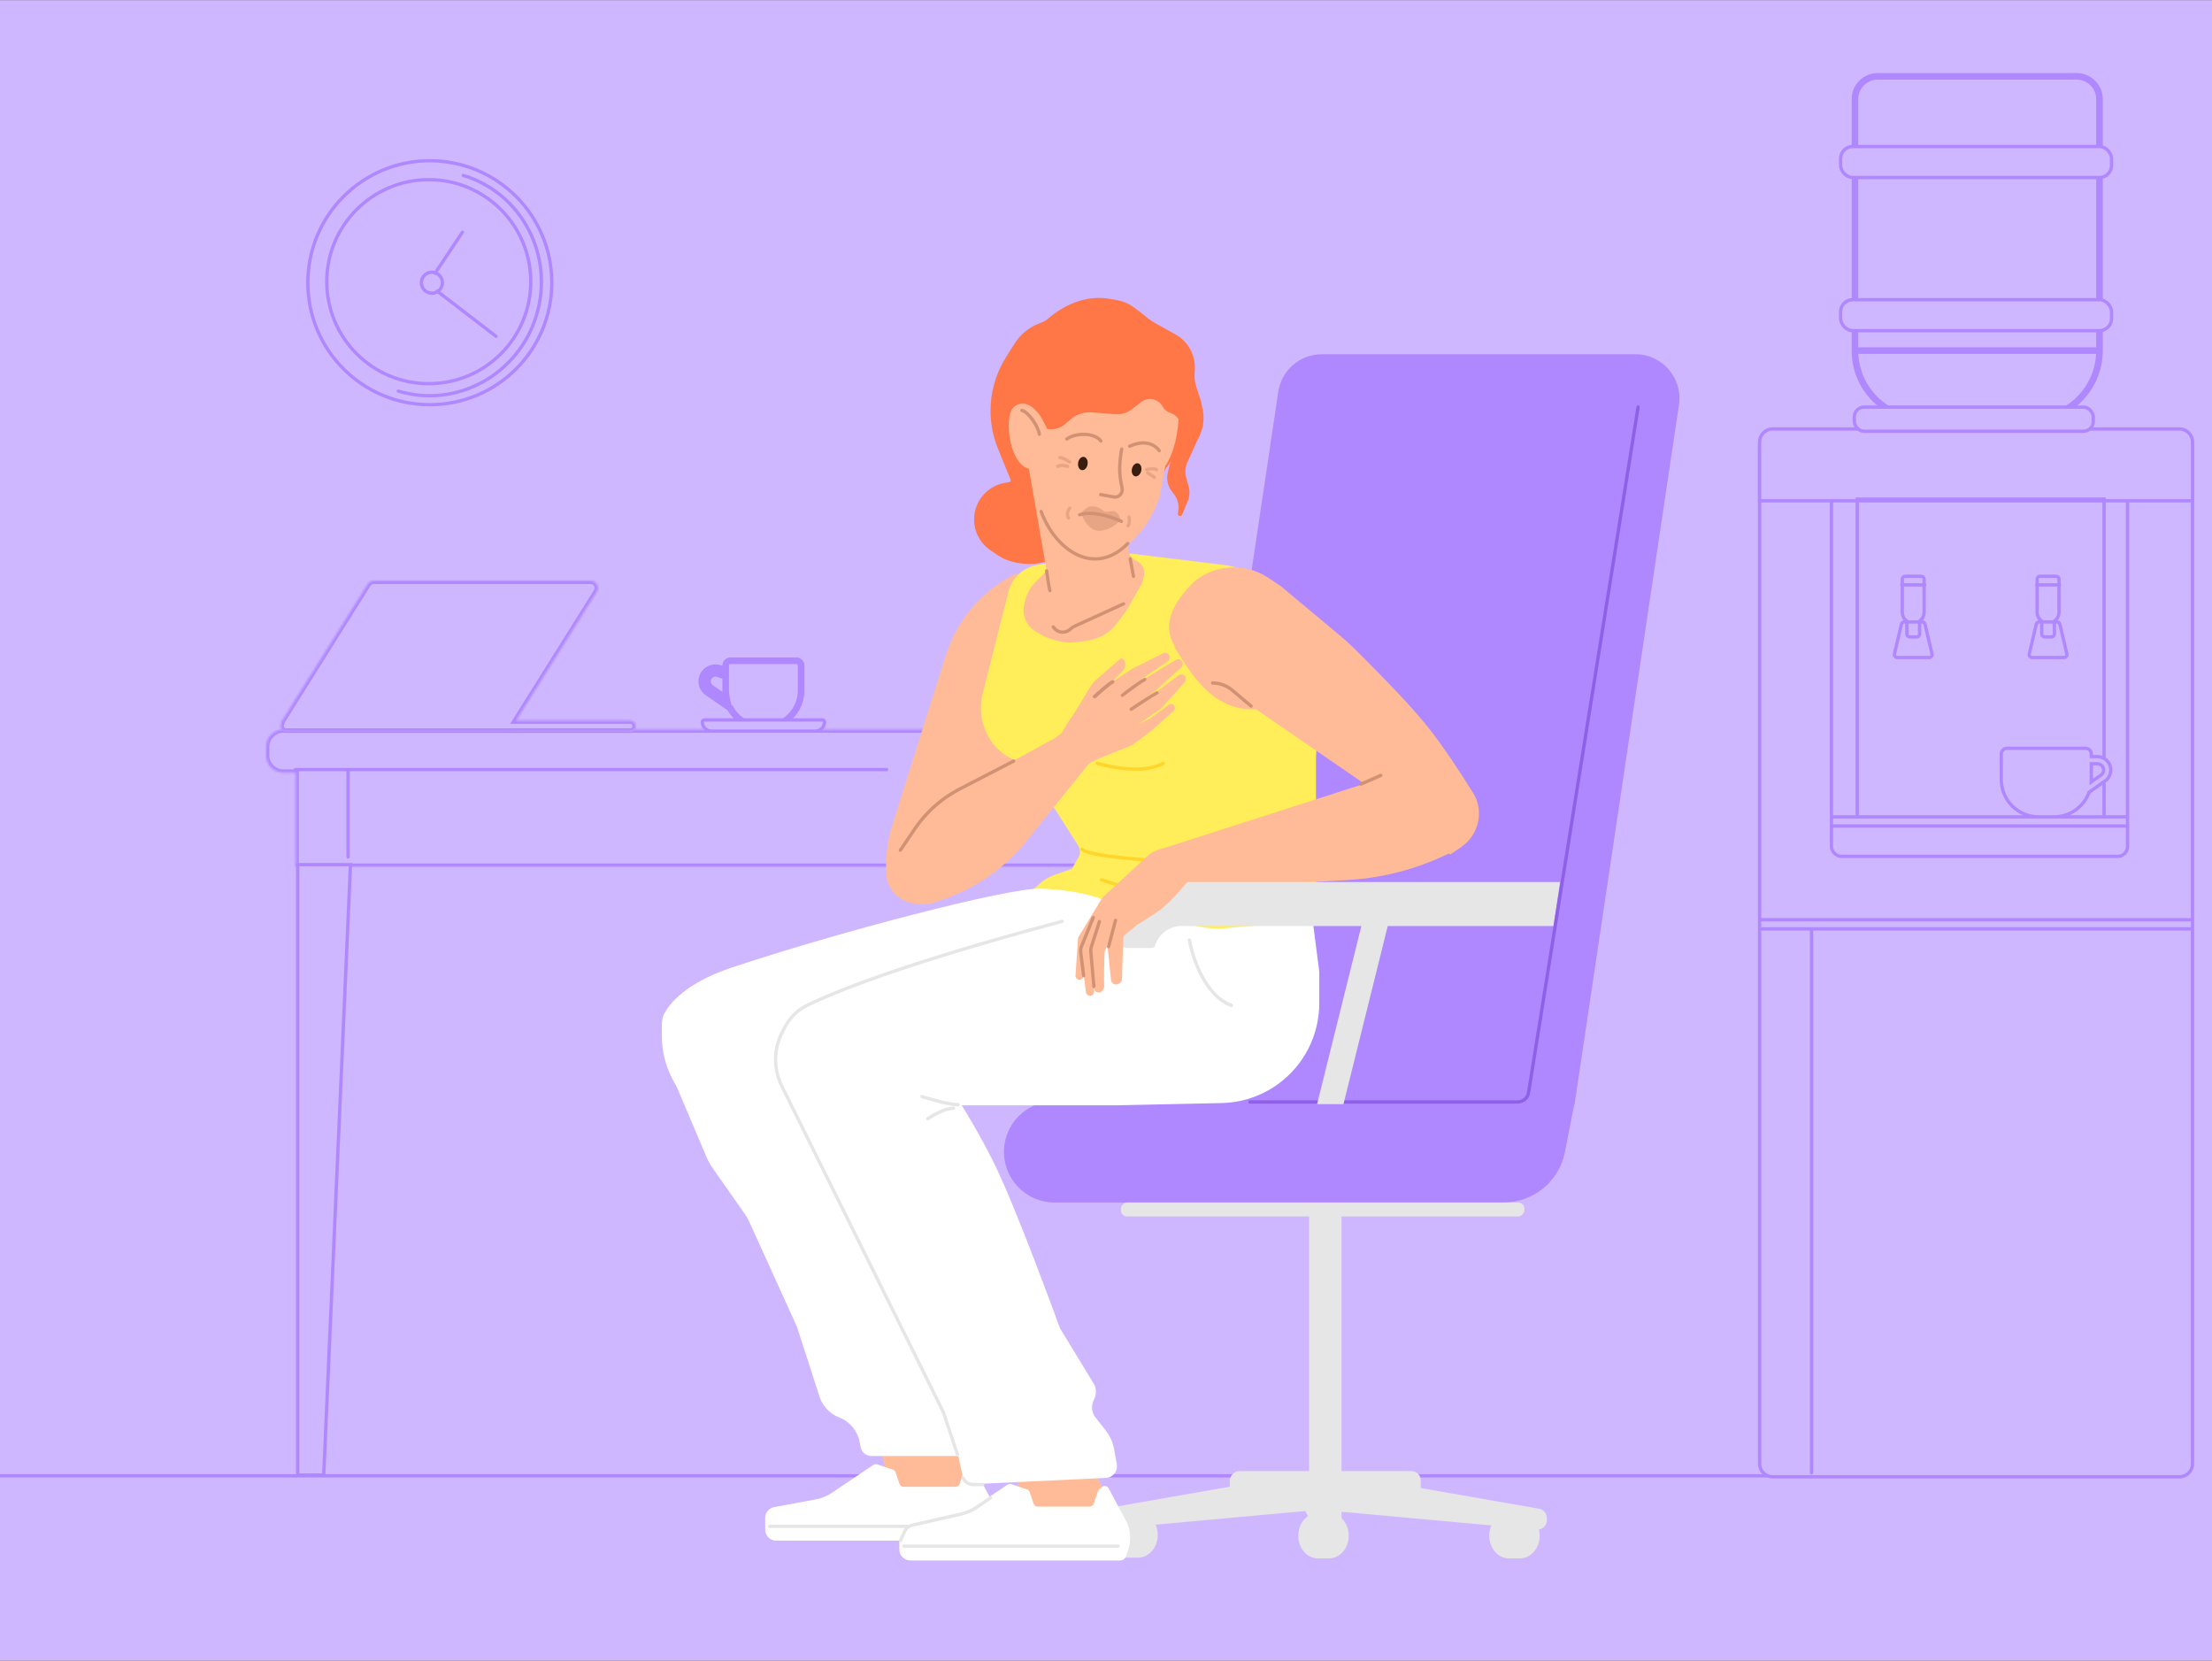<?xml version="1.0" encoding="utf-8"?>
<svg xmlns="http://www.w3.org/2000/svg" fill="none" height="563" viewBox="0 0 1006 755" width="750">
<rect x="0" y="0" width="1006" height="755" fill="#333333" stroke="none"/>
<g clip-path="url(#clip0_295_1245)">
<rect fill="#CFB7FF" height="755" transform="matrix(-1 0 0 1 1006 0)" width="1006"/>
<path d="M840 671H0" stroke="#AF87FF" stroke-linecap="round" stroke-width="1.5"/>
<mask fill="white" id="path-2-inside-1_295_1245">
<path clip-rule="evenodd" d="M636.845 331.622C641.168 331.622 644.672 335.126 644.672 339.449V343.438C644.672 347.761 641.168 351.265 636.845 351.265H633.803V394.084H134.428V351.265H128.826C124.504 351.265 120.999 347.761 120.999 343.438V339.449C120.999 335.126 124.504 331.622 128.826 331.622H636.845Z" fill-rule="evenodd"/>
</mask>
<path clip-rule="evenodd" d="M636.845 331.622C641.168 331.622 644.672 335.126 644.672 339.449V343.438C644.672 347.761 641.168 351.265 636.845 351.265H633.803V394.084H134.428V351.265H128.826C124.504 351.265 120.999 347.761 120.999 343.438V339.449C120.999 335.126 124.504 331.622 128.826 331.622H636.845Z" fill="#CFB7FF" fill-rule="evenodd"/>
<path d="M633.803 351.265H632.303V349.765H633.803V351.265ZM633.803 394.084H635.303V395.584H633.803V394.084ZM134.428 394.084V395.584H132.928V394.084H134.428ZM134.428 351.265V349.765H135.928V351.265H134.428ZM643.172 339.449C643.172 335.955 640.339 333.122 636.845 333.122V330.122C641.996 330.122 646.172 334.298 646.172 339.449H643.172ZM643.172 343.438V339.449H646.172V343.438H643.172ZM636.845 349.765C640.339 349.765 643.172 346.932 643.172 343.438H646.172C646.172 348.589 641.996 352.765 636.845 352.765V349.765ZM633.803 349.765H636.845V352.765H633.803V349.765ZM632.303 394.084V351.265H635.303V394.084H632.303ZM134.428 392.584H633.803V395.584H134.428V392.584ZM135.928 351.265V394.084H132.928V351.265H135.928ZM128.826 349.765H134.428V352.765H128.826V349.765ZM122.499 343.438C122.499 346.932 125.332 349.765 128.826 349.765V352.765C123.675 352.765 119.499 348.589 119.499 343.438H122.499ZM122.499 339.449V343.438H119.499V339.449H122.499ZM128.826 333.122C125.332 333.122 122.499 335.955 122.499 339.449H119.499C119.499 334.298 123.675 330.122 128.826 330.122V333.122ZM636.845 333.122H128.826V330.122H636.845V333.122Z" fill="#AF87FF" mask="url(#path-2-inside-1_295_1245)"/>
<path d="M135.375 670.67V393.098H159.387L147.225 670.67H135.375Z" fill="#CFB7FF" stroke="#AF87FF" stroke-linecap="round" stroke-width="1.5"/>
<path d="M633.756 671.425V393.852H611.471L616.961 671.425H633.756Z" fill="#CFB7FF"/>
<path d="M403.244 349.855C400.154 349.855 250.777 349.855 158.295 349.855M134.374 349.855C140.616 349.855 151.255 349.855 158.295 349.855M158.295 349.855V389.611" stroke="#AF87FF" stroke-linecap="round" stroke-width="1.5"/>
<mask fill="black" height="34" id="path-7-outside-2_295_1245" maskUnits="userSpaceOnUse" width="49" x="317.332" y="298.362">
<rect fill="white" height="34" width="49" x="317.332" y="298.362"/>
<path clip-rule="evenodd" d="M362.136 300.362C363.349 300.362 364.332 301.345 364.332 302.557V313.87C364.332 323.109 356.843 330.598 347.605 330.598H346.754C340.418 330.598 334.905 327.075 332.066 321.882L321.825 314.827C319.529 313.246 318.571 310.36 319.471 307.746C320.611 304.437 324.297 302.709 327.62 303.926L330.027 304.808V302.557C330.027 301.345 331.01 300.362 332.222 300.362H362.136ZM330.027 307.53V313.87C330.027 315.174 330.176 316.443 330.458 317.661L323.307 312.736C321.956 311.805 321.391 310.106 321.922 308.567C322.593 306.619 324.763 305.602 326.719 306.318L330.027 307.53Z" fill-rule="evenodd"/>
</mask>
<path clip-rule="evenodd" d="M362.136 300.362C363.349 300.362 364.332 301.345 364.332 302.557V313.87C364.332 323.109 356.843 330.598 347.605 330.598H346.754C340.418 330.598 334.905 327.075 332.066 321.882L321.825 314.827C319.529 313.246 318.571 310.36 319.471 307.746C320.611 304.437 324.297 302.709 327.62 303.926L330.027 304.808V302.557C330.027 301.345 331.01 300.362 332.222 300.362H362.136ZM330.027 307.53V313.87C330.027 315.174 330.176 316.443 330.458 317.661L323.307 312.736C321.956 311.805 321.391 310.106 321.922 308.567C322.593 306.619 324.763 305.602 326.719 306.318L330.027 307.53Z" fill="#CFB7FF" fill-rule="evenodd"/>
<path d="M332.066 321.882L332.917 320.647L333.211 320.849L333.383 321.162L332.066 321.882ZM321.825 314.827L322.676 313.592L321.825 314.827ZM319.471 307.746L320.889 308.235L320.889 308.235L319.471 307.746ZM327.62 303.926L328.136 302.518V302.518L327.62 303.926ZM330.027 304.808H331.527V306.954L329.511 306.216L330.027 304.808ZM330.027 307.53L330.542 306.121L331.527 306.482V307.53H330.027ZM330.458 317.661L331.919 317.323L332.792 321.091L329.607 318.897L330.458 317.661ZM323.307 312.736L324.158 311.5V311.5L323.307 312.736ZM321.922 308.567L323.34 309.056L323.34 309.056L321.922 308.567ZM326.719 306.318L326.203 307.727H326.203L326.719 306.318ZM362.832 302.557C362.832 302.173 362.521 301.862 362.136 301.862V298.862C364.177 298.862 365.832 300.516 365.832 302.557H362.832ZM362.832 313.87V302.557H365.832V313.87H362.832ZM347.605 329.098C356.015 329.098 362.832 322.28 362.832 313.87H365.832C365.832 323.937 357.671 332.098 347.605 332.098V329.098ZM346.754 329.098H347.605V332.098H346.754V329.098ZM333.383 321.162C335.969 325.894 340.988 329.098 346.754 329.098V332.098C339.848 332.098 333.841 328.257 330.75 322.601L333.383 321.162ZM322.676 313.592L332.917 320.647L331.215 323.117L320.974 316.063L322.676 313.592ZM320.889 308.235C320.211 310.205 320.929 312.389 322.676 313.592L320.974 316.063C318.13 314.104 316.931 310.515 318.053 307.258L320.889 308.235ZM327.104 305.335C324.555 304.401 321.751 305.735 320.889 308.235L318.053 307.258C319.472 303.14 324.04 301.018 328.136 302.518L327.104 305.335ZM329.511 306.216L327.104 305.335L328.136 302.518L330.542 303.399L329.511 306.216ZM331.527 302.557V304.808H328.527V302.557H331.527ZM332.222 301.862C331.838 301.862 331.527 302.173 331.527 302.557H328.527C328.527 300.516 330.181 298.862 332.222 298.862V301.862ZM362.136 301.862H332.222V298.862H362.136V301.862ZM331.527 307.53V313.87H328.527V307.53H331.527ZM331.527 313.87C331.527 315.059 331.663 316.215 331.919 317.323L328.997 318C328.689 316.672 328.527 315.289 328.527 313.87H331.527ZM329.607 318.897L322.456 313.971L324.158 311.5L331.309 316.426L329.607 318.897ZM322.456 313.971C320.556 312.662 319.751 310.262 320.503 308.079L323.34 309.056C323.031 309.951 323.355 310.947 324.158 311.5L322.456 313.971ZM320.503 308.079C321.453 305.321 324.505 303.91 327.235 304.91L326.203 307.727C325.021 307.294 323.732 307.917 323.34 309.056L320.503 308.079ZM327.235 304.91L330.542 306.121L329.511 308.938L326.203 307.727L327.235 304.91Z" fill="#AF87FF" mask="url(#path-7-outside-2_295_1245)"/>
<path d="M374.047 327.285C374.551 327.285 374.959 327.693 374.959 328.197C374.959 330.503 373.089 332.373 370.783 332.373H323.578C321.272 332.373 319.402 330.503 319.402 328.197C319.402 327.693 319.81 327.285 320.313 327.285H374.047Z" fill="#CFB7FF" stroke="#AF87FF" stroke-linecap="round" stroke-width="1.5"/>
<mask fill="white" id="path-10-inside-3_295_1245">
<path clip-rule="evenodd" d="M268.635 264C271.222 264 272.798 266.848 271.423 269.039L234.714 327.561H286.613C288.007 327.561 289.137 328.691 289.137 330.085C289.137 331.479 288.007 332.608 286.613 332.608H130.051C128.657 332.608 127.528 331.479 127.528 330.085C127.528 329.636 127.645 329.214 127.85 328.849C127.902 328.377 128.059 327.902 128.34 327.455L167.176 265.542C167.778 264.583 168.831 264 169.964 264H268.635Z" fill-rule="evenodd"/>
</mask>
<path clip-rule="evenodd" d="M268.635 264C271.222 264 272.798 266.848 271.423 269.039L234.714 327.561H286.613C288.007 327.561 289.137 328.691 289.137 330.085C289.137 331.479 288.007 332.608 286.613 332.608H130.051C128.657 332.608 127.528 331.479 127.528 330.085C127.528 329.636 127.645 329.214 127.85 328.849C127.902 328.377 128.059 327.902 128.34 327.455L167.176 265.542C167.778 264.583 168.831 264 169.964 264H268.635Z" fill="#CFB7FF" fill-rule="evenodd"/>
<path d="M271.423 269.039L272.694 269.836V269.836L271.423 269.039ZM234.714 327.561V329.061H232.002L233.443 326.764L234.714 327.561ZM127.85 328.849L129.342 329.011L129.308 329.317L129.158 329.585L127.85 328.849ZM128.34 327.455L127.069 326.658V326.658L128.34 327.455ZM167.176 265.542L165.905 264.745V264.745L167.176 265.542ZM270.152 268.242C270.9 267.05 270.043 265.5 268.635 265.5V262.5C272.402 262.5 274.695 266.646 272.694 269.836L270.152 268.242ZM233.443 326.764L270.152 268.242L272.694 269.836L235.984 328.359L233.443 326.764ZM286.613 329.061H234.714V326.061H286.613V329.061ZM287.637 330.085C287.637 329.52 287.178 329.061 286.613 329.061V326.061C288.835 326.061 290.637 327.863 290.637 330.085H287.637ZM286.613 331.108C287.178 331.108 287.637 330.65 287.637 330.085H290.637C290.637 332.307 288.835 334.108 286.613 334.108V331.108ZM130.051 331.108H286.613V334.108H130.051V331.108ZM129.028 330.085C129.028 330.65 129.486 331.108 130.051 331.108V334.108C127.829 334.108 126.028 332.307 126.028 330.085H129.028ZM129.158 329.585C129.075 329.731 129.028 329.9 129.028 330.085H126.028C126.028 329.372 126.214 328.698 126.543 328.114L129.158 329.585ZM129.611 328.252C129.451 328.506 129.369 328.763 129.342 329.011L126.359 328.687C126.435 327.991 126.667 327.299 127.069 326.658L129.611 328.252ZM168.447 266.339L129.611 328.252L127.069 326.658L165.905 264.745L168.447 266.339ZM169.964 265.5C169.347 265.5 168.774 265.817 168.447 266.339L165.905 264.745C166.781 263.348 168.315 262.5 169.964 262.5V265.5ZM268.635 265.5H169.964V262.5H268.635V265.5Z" fill="#AF87FF" mask="url(#path-10-inside-3_295_1245)"/>
<path d="M265.031 268.933L228.768 325.963C228.268 326.75 227.399 327.227 226.466 327.227H214.093M204.313 327.227H132.898" stroke="#CFB7FF" stroke-linecap="round" stroke-width="1.5"/>
<path d="M763.575 183.952C765.379 171.865 756.015 161 743.794 161H601.128C591.222 161 582.809 168.251 581.347 178.048L533 502H716.109L763.575 183.952Z" fill="#AF87FF"/>
<path d="M716.232 500.652H479.639C469.894 500.652 461.203 506.785 457.937 515.967C452.603 530.963 463.723 546.72 479.639 546.72H683.829C697.417 546.72 709.102 537.099 711.711 523.764L716.232 500.652Z" fill="#AF87FF"/>
<rect fill="#E6E6E6" height="6.354" rx="2.841" transform="matrix(-1 0 0 1 693.291 546.721)" width="183.522"/>
<rect fill="#E6E6E6" height="144.56" transform="matrix(-1 0 0 1 610.109 551.489)" width="14.747"/>
<path d="M503.852 685.647L601.916 668.517V686.264L504.972 695.099C502.476 695.326 500.323 693.361 500.323 690.855V689.845C500.323 687.774 501.812 686.003 503.852 685.647Z" fill="#E6E6E6"/>
<path d="M699.98 685.99L601.916 668.86V686.607L698.86 695.442C701.356 695.67 703.509 693.705 703.509 691.198V690.188C703.509 688.118 702.02 686.347 699.98 685.99Z" fill="#E6E6E6"/>
<rect fill="#E6E6E6" height="15.886" rx="4.262" transform="matrix(-1 0 0 1 646.156 668.86)" width="86.845"/>
<path clip-rule="evenodd" d="M512.611 708.232H517.527H518.348V708.19C522.941 707.714 526.539 703.292 526.539 697.906C526.539 692.521 522.941 688.098 518.348 687.623V687.581H517.527H512.611H511.794V687.622C507.2 688.095 503.599 692.519 503.599 697.906C503.599 703.294 507.2 707.717 511.794 708.19V708.232H512.611Z" fill="#E6E6E6" fill-rule="evenodd"/>
<path clip-rule="evenodd" d="M686.305 708.576H691.222H692.043V708.533C696.636 708.058 700.234 703.636 700.234 698.25C700.234 692.864 696.636 688.441 692.043 687.966V687.924H691.222H686.305H685.489V687.966C680.894 688.439 677.293 692.862 677.293 698.25C677.293 703.637 680.894 708.061 685.489 708.534V708.576H686.305Z" fill="#E6E6E6" fill-rule="evenodd"/>
<path clip-rule="evenodd" d="M599.459 708.576H605.195V708.533C609.788 708.058 613.387 703.636 613.387 698.25C613.387 692.864 609.788 688.441 605.195 687.966V687.924H604.391C604.385 687.924 604.38 687.924 604.374 687.924C604.369 687.924 604.364 687.924 604.358 687.924H599.459H598.641V687.966C594.047 688.439 590.446 692.863 590.446 698.25C590.446 703.637 594.047 708.06 598.641 708.534V708.576H599.459Z" fill="#E6E6E6" fill-rule="evenodd"/>
<path d="M608.474 690.304L614.209 677.595H588.811L595.365 690.304H608.474Z" fill="#E6E6E6"/>
<path d="M439.795 666.435L436 656H398L401.446 662.892C402.608 665.215 401.797 668.041 399.581 669.395L380.134 681.279C377.738 682.743 375.061 683.687 372.276 684.048L353.857 686.435C351.365 686.758 349.5 688.881 349.5 691.394V695C349.5 697.761 351.739 700 354.5 700H434.032C442.299 700 449 693.299 449 685.032C449 682.077 448.125 679.188 446.486 676.729L440.333 667.5C440.112 667.168 439.931 666.81 439.795 666.435Z" fill="#FFBB97"/>
<path d="M378.447 678.677L397.184 666.05C397.698 665.703 398.345 665.615 398.934 665.811L406.051 668.184C406.649 668.383 407.117 668.851 407.316 669.449L409.044 674.632C409.316 675.449 410.081 676 410.942 676H434.558C435.419 676 436.184 675.449 436.456 674.632L438.325 669.026C438.439 668.682 438.645 668.375 438.921 668.139L440.112 667.118C441.082 666.287 442.572 666.566 443.176 667.691L450.989 682.252C452.309 684.712 453 687.461 453 690.254C453 692.073 452.707 693.88 452.132 695.605L451.175 698.474C450.772 699.684 449.64 700.5 448.364 700.5H353C350.239 700.5 348 698.261 348 695.5V690.159C348 687.749 349.72 685.682 352.09 685.243L370.912 681.757C373.609 681.258 376.173 680.209 378.447 678.677Z" fill="white"/>
<path d="M350 694H447.5" stroke="#E6E6E6" stroke-linecap="round" stroke-width="1.5"/>
<path d="M500.816 675.562L497 666.5L461 668.5L462.61 671.95C463.686 674.256 462.858 677.003 460.686 678.331L441.134 690.279C438.738 691.743 436.061 692.687 433.276 693.048L414.857 695.435C412.365 695.758 410.5 697.881 410.5 700.394V704C410.5 706.761 412.739 709 415.5 709H495.032C503.299 709 510 702.299 510 694.032C510 691.077 509.125 688.188 507.486 685.729L501.264 676.395C501.088 676.132 500.938 675.853 500.816 675.562Z" fill="#FFBB97"/>
<path d="M439.447 687.677L458.184 675.05C458.698 674.703 459.345 674.615 459.934 674.811L467.051 677.184C467.649 677.383 468.117 677.851 468.316 678.449L470.044 683.632C470.316 684.449 471.081 685 471.942 685H495.558C496.419 685 497.184 684.449 497.456 683.632L499.325 678.026C499.439 677.682 499.645 677.375 499.921 677.139L501.112 676.118C502.082 675.287 503.572 675.566 504.176 676.691L511.989 691.252C513.309 693.712 514 696.461 514 699.254C514 701.073 513.707 702.88 513.132 704.605L512.175 707.474C511.772 708.684 510.64 709.5 509.364 709.5H414C411.239 709.5 409 707.261 409 704.5V699.159C409 696.749 410.72 694.682 413.09 694.243L431.912 690.757C434.609 690.258 437.173 689.209 439.447 687.677Z" fill="white"/>
<path d="M411 703H508.5" stroke="#E6E6E6" stroke-linecap="round" stroke-width="1.5"/>
<path d="M409.5 700.5L411.47 696.233C412.119 694.825 413.386 693.798 414.898 693.453L437.292 688.346C439.742 687.787 442.065 686.771 444.139 685.352L450.5 681" stroke="#E6E6E6" stroke-linecap="round" stroke-width="1.5"/>
<path d="M449 662H396.336C393.906 662 391.821 660.268 391.376 657.879L390.971 655.709C390.016 650.584 386.474 646.32 381.611 644.44C377.384 642.805 374.12 639.351 372.726 635.039L362.425 603.169L340.683 555.313C340.174 554.193 339.563 553.123 338.858 552.116L323.619 530.348C322.817 529.202 322.137 527.975 321.591 526.688L305 487.57L308.188 462.007L337.413 459L370.889 474.538L440.498 612.879V629.921L449 647.464V662Z" fill="white"/>
<path d="M460.937 261.303L462.5 260.5L479.5 308L437.5 395.5L432 406.5L422.483 409.961C418.098 411.555 413.214 410.945 409.356 408.322C405.38 405.618 403 401.122 403 396.314V393.317C403 387.142 403.945 381.003 405.801 375.114L430.19 297.742C431.394 293.923 432.965 290.23 434.883 286.715C440.823 275.824 449.901 266.97 460.937 261.303Z" fill="#FFBB97"/>
<path d="M598.5 413V379V344.5L600.228 309.586C600.731 299.43 598.171 289.357 592.88 280.674C585.616 268.755 573.763 260.354 560.111 257.449L558 257L505 250.5L471.313 256.917C466.106 257.908 461.716 261.389 459.563 266.233C459.188 267.076 458.887 267.95 458.661 268.845L446.888 315.516C445.656 320.398 445.884 325.534 447.542 330.288L447.816 331.072C450.709 339.367 457.852 345.456 466.5 347L490.389 384.473C491.381 386.029 491.435 388.004 490.531 389.612L487.5 395L479.643 397.733C477.236 398.57 475.012 399.859 473.09 401.531L464.5 409L484.5 447H510L556 426.5L588 418L598.5 413Z" fill="#FFEE5A"/>
<path d="M501 400C507.833 402.333 523.9 407.4 533.5 409C545.5 411 567.5 402.5 574.5 403" stroke="#FFD529" stroke-linecap="round" stroke-width="1.5"/>
<path d="M659.5 388.5L664.603 385.021C668.396 382.434 671.084 378.522 672.137 374.053C673.227 369.423 672.49 364.557 669.978 360.518C665.058 352.608 656.254 338.936 648.461 329.358C639.468 318.304 622.903 301.713 615.966 294.867C613.845 292.774 611.634 290.785 609.347 288.875L582.462 266.422L576.82 262.668C566.478 255.787 552.862 256.435 543.22 264.268C515.792 290.87 545.35 303.178 549.13 306.334C559.875 315.308 604.678 345.125 630.949 363.59L659.5 388.5Z" fill="#FFBB97"/>
<path d="M663.662 385.555L664.676 385L664.676 358.245L646 347.5L633.095 352.265L528.546 385.853L539.607 404.372L613.074 400.075C630.804 399.038 648.082 394.079 663.662 385.555Z" fill="#FFBB97"/>
<path d="M301 470.956V466.374C301 464.464 301.201 462.547 302.094 460.859C304.479 456.346 311.721 446.964 332.5 440C379.986 424.085 458.756 403.429 473.482 404C475.784 404.089 477.955 404.232 480 404.417C498.852 406.126 506.948 411.437 506.948 411.437L532.976 418.342L539.351 481.024L476.138 492.179L374.68 498.553H349.182L317.966 504.927C307.284 496.901 301 484.318 301 470.956Z" fill="white"/>
<path d="M404 402L404.907 398.401C408.988 382.205 419.636 368.443 434.288 360.426L478.741 336.104C481.857 334.399 484.463 331.894 486.291 328.848L489.5 323.5L501 340L466.785 382.427C456.493 395.188 442.648 404.61 427 409.5L425.646 410.017C417.441 413.155 408.182 409.725 404 402Z" fill="#FFBB97"/>
<path d="M599.999 441.715L597 418.5L557.614 421.966C552.908 422.38 548.165 422.007 543.582 420.861L520.758 415.155L496.323 425.248L369.153 457.92C364.455 459.127 360.249 461.768 357.121 465.475C351.3 472.374 349.979 482.011 353.727 490.222L358.743 501.209C358.743 501.209 424.999 502.537 435.499 502.537H470.499H507.744L555.571 501.511C564.728 501.314 573.612 498.353 581.055 493.015C592.947 484.488 599.999 470.751 599.999 456.118V441.715Z" fill="white"/>
<path d="M502.94 671.963L443.129 674.788C440.535 674.91 438.233 673.139 437.686 670.601L434.651 656.521C434.313 654.953 433.788 653.433 433.087 651.991L358 497.525L363.302 472.003L392.462 469L425.864 484.514C425.864 484.514 442.127 508.25 452.607 529.918C463.087 551.586 482.051 603.872 482.051 603.872L497.339 628.961C498.715 631.218 498.788 634.036 497.532 636.362C496.125 638.965 496.397 642.155 498.224 644.484L502.911 650.456C504.821 652.889 506.108 655.752 506.661 658.796L507.916 665.708C508.49 668.868 506.149 671.811 502.94 671.963Z" fill="white"/>
<path d="M515.761 338.091C514.263 339.798 499.275 343.936 492.785 348.695C489.685 343.61 481.154 336.264 482.503 333.949C483.162 332.818 485.485 327.686 490.006 322.896C494.739 317.882 501.747 313.179 505.666 310.858C509.133 319.621 517.409 332.49 515.761 338.091Z" fill="#FFBB97"/>
<path d="M524.154 331.821L515.002 338.634L509.25 333.169L523.096 326.665L531.526 320.389C532.431 319.716 533.726 320.055 534.195 321.089C534.517 321.8 534.344 322.638 533.768 323.157L524.154 331.821Z" fill="#FFBB97"/>
<path d="M495.995 312.012L486.358 327.849L504.114 319.483L504.371 314.725C504.493 312.465 505.424 310.33 506.992 308.714L510.716 304.875C512.074 303.475 512.177 301.272 510.957 299.741C510.566 299.25 509.85 299.183 509.379 299.592L498.511 309.03C497.524 309.887 496.676 310.893 495.995 312.012Z" fill="#FFBB97"/>
<path d="M514.59 304.221L501.62 312.814L505.81 320.54L520.215 307.985L531.097 300.607C531.949 300.03 532.254 298.913 531.816 297.974C531.316 296.901 530.037 296.451 528.987 296.98L514.59 304.221Z" fill="#FFBB97"/>
<path d="M497.846 316.66C499.818 314.84 504.212 310.956 506.01 309.985" stroke="#D19174" stroke-linecap="round" stroke-width="1.5"/>
<path d="M521.146 308.22L505.158 319.503L508.503 326.68L525.053 314.433L537.219 303.413C537.912 302.785 538.114 301.773 537.717 300.921C537.18 299.77 535.774 299.338 534.696 299.992L521.146 308.22Z" fill="#FFBB97"/>
<path d="M507.851 325.646L511.381 333.582L527.738 322.353C527.989 322.181 528.218 321.978 528.421 321.751L538.806 310.094C539.359 309.474 539.49 308.579 539.139 307.821C538.584 306.621 537.077 306.232 536.024 307.017L523.876 316.06L507.851 325.646Z" fill="#FFBB97"/>
<path d="M497.846 316.66C499.818 314.84 504.212 310.956 506.01 309.985" stroke="#D19174" stroke-linecap="round" stroke-width="1.5"/>
<path d="M514.453 322.427C517.313 320.505 523.661 316.322 526.178 314.962" stroke="#D19174" stroke-linecap="round" stroke-width="1.5"/>
<path d="M510.455 316.086C512.796 314.255 518.108 310.254 520.625 308.895" stroke="#D19174" stroke-linecap="round" stroke-width="1.5"/>
<path d="M485.114 250.467L503.901 235.652C506.249 233.8 509.165 232.815 512.156 232.862C516.068 232.924 519.8 231.221 522.316 228.225L525.305 224.667C526.94 222.72 528.023 220.37 528.441 217.862C529.114 213.819 531.5 210.264 534.986 208.109L538.466 205.957C539.65 205.225 540.748 204.364 541.742 203.39C546.291 198.926 548.266 192.459 546.985 186.216L546.166 182.225L544.105 175.9C543.358 173.609 543.1 171.188 543.346 168.791C544.053 161.914 540.587 155.28 534.538 151.933L525.793 147.094C520.604 144.305 516.099 138.657 510.446 137.001C508.343 136.385 505.946 135.939 503.52 135.617C493.594 134.301 483.938 138.429 476.406 145.026C475.847 145.515 475.211 145.909 474.523 146.192L472.05 147.209C467.653 149.017 463.929 152.151 461.396 156.175L457.505 162.356C449.656 174.828 448.301 190.319 453.867 203.963L459.602 218.023C459.805 218.522 459.491 219.081 458.958 219.165L457.256 219.435C449.046 220.735 443 227.813 443 236.126C443 241.682 445.731 246.884 450.305 250.038L453.175 252.018C456.023 253.982 459.269 255.294 462.682 255.861L463.56 256.007C471.204 257.276 479.03 255.265 485.114 250.467Z" fill="#FF7747"/>
<path d="M513.121 249.965L512.863 247.555C512.357 242.828 508.681 239.062 503.968 238.439L494.175 237.146C488.645 236.415 483.671 233.409 480.454 228.852L467.5 210.5L476 259.5L470.982 264.518C468.704 266.796 467.087 269.651 466.306 272.778L465.82 274.72C465.285 276.859 465.396 279.108 466.137 281.184C467.018 283.65 468.736 285.727 470.992 287.054L473.657 288.622C475.212 289.536 476.885 290.233 478.629 290.692L481.587 291.47C484.17 292.15 486.862 292.305 489.505 291.928L494.799 291.172C500.05 290.421 504.788 287.616 507.971 283.373L512 278L518.914 266.015C519.303 265.342 519.596 264.617 519.784 263.863L520.244 262.023C520.969 259.123 519.495 256.123 516.757 254.925C514.743 254.044 513.355 252.151 513.121 249.965Z" fill="#FFBB97"/>
<path d="M497.72 252.904C475.43 251.168 468.612 217.579 466.427 202.632C458.326 127.051 526.626 147.739 532.608 163.243C537.394 175.647 538.092 200.072 529.98 211.668L527.335 226.176C520.774 244.296 508.373 253.734 497.72 252.904Z" fill="#FFBB97"/>
<path d="M510.165 204.121C510.165 204.121 509.38 207.258 509.219 212.908C509.14 215.676 509.718 219.073 510.328 221.817C510.839 224.117 508.856 226.319 506.539 225.897L500.562 224.808" stroke="#D19174" stroke-linecap="round" stroke-width="1.5"/>
<path d="M500.674 200.497C498.274 196.833 489.631 196.38 485.181 199.545" stroke="#D19174" stroke-linecap="round" stroke-width="1.5"/>
<path d="M527.222 204.864C527.222 204.864 523.269 198.503 513.741 202.826" stroke="#D19174" stroke-linecap="round" stroke-width="1.5"/>
<ellipse cx="2.182" cy="3.055" fill="#391D0F" rx="2.182" ry="3.055" transform="matrix(-0.988 -0.153 -0.153 0.988 495.1 208.003)"/>
<ellipse cx="2.164" cy="3.03" fill="#391D0F" rx="2.164" ry="3.03" transform="matrix(-0.974 -0.226 -0.226 0.974 519.705 211.091)"/>
<path d="M514.867 185.953L518.95 182.748C522.124 180.257 526.788 181.221 528.748 184.748C529.548 186.189 530.874 187.278 532.445 187.777C534.098 188.301 535.471 189.469 536.254 191.016L539.961 198.337L535.793 167.295C535.265 163.363 533.836 159.48 530.641 157.127C524.781 152.813 516.848 150.263 515.619 149.747C513.64 148.916 489.874 145.323 487.976 145.191C486.669 145.1 477.959 152.504 472.012 157.767C470.263 159.314 468.773 161.136 467.573 163.139C462.933 170.887 463.121 180.646 468.091 188.187L469.722 190.662C470.218 191.415 470.815 192.096 471.495 192.687C475.224 195.927 480.77 195.921 484.492 192.675L486.769 190.689C489.475 188.329 493.016 187.157 496.595 187.436L507.23 188.265C509.976 188.478 512.701 187.654 514.867 185.953Z" fill="#FF7747"/>
<path d="M461.068 185.025C467.37 179.823 473.443 188.831 474.641 191.806C479.298 199.829 479.943 212.185 470.63 213.272C458.989 214.631 456.123 189.107 461.068 185.025Z" fill="#FFBB97"/>
<path d="M472.687 197.37C472.309 194.134 467.938 187.333 464.768 186.549" stroke="#D19174" stroke-linecap="round" stroke-width="1.5"/>
<path d="M505.756 232.331C507.606 232.058 508.649 233.848 509.351 235.324C509.606 235.86 509.531 236.5 509.118 236.926C507.481 238.617 504.166 241.072 500.096 241.274C495.914 241.482 493.164 237.083 491.904 234.06C491.643 233.435 491.866 232.724 492.407 232.316L494.666 230.612C494.812 230.501 494.977 230.415 495.154 230.369C497.989 229.634 500.571 231.006 501.97 232.296C502.301 232.602 502.796 232.742 503.242 232.672C503.855 232.576 504.749 232.479 505.756 232.331Z" fill="#D19174" opacity="0.5"/>
<path d="M491 234C496 232.408 503.5 234 509.999 237" stroke="#D19174" stroke-linecap="round" stroke-width="1.5"/>
<path d="M512.884 247.069C497.827 262.471 479.98 250.203 473.499 232.5" stroke="#D19174" stroke-linecap="round" stroke-width="1.5"/>
<path d="M538.902 401H709.5L706.5 421H537.28C531.772 421 526.916 424.613 525.333 429.889C525.135 430.548 524.528 431 523.84 431H512.512C510.15 431 508.353 428.879 508.742 426.55C511.199 411.806 523.955 401 538.902 401Z" fill="#E6E6E6"/>
<path d="M492 386C492.333 387 498.8 389.4 522 391" stroke="#FFD529" stroke-linecap="round" stroke-width="1.5"/>
<path d="M627.999 352.5L619 356.449" stroke="#D19174" stroke-linecap="round" stroke-width="1.5"/>
<path d="M409.5 386.5L416.02 376.861C419.319 371.985 423.374 367.666 428.032 364.066V364.066C430.672 362.026 433.491 360.229 436.454 358.696L461 346" stroke="#D19174" stroke-linecap="round" stroke-width="1.5"/>
<path d="M477.5 268.5C477.1 267.3 476.333 262 476 259.5" stroke="#D19174" stroke-linecap="round" stroke-width="1.5"/>
<path d="M479 285L479.354 285.455C481.079 287.672 484.292 288.034 486.467 286.255L487.499 285.41C487.832 285.138 488.198 284.91 488.589 284.731L511 274.5" stroke="#D19174" stroke-linecap="round" stroke-width="1.5"/>
<path d="M514 254L515.5 262" stroke="#D19174" stroke-linecap="round" stroke-width="1.5"/>
<path d="M499 347C505.5 349 520.6 351.8 529 347" stroke="#FFD529" stroke-linecap="round" stroke-width="1.5"/>
<path d="M483.044 418.874C408.826 438.675 377.96 451.65 366.43 457.411C362.302 459.474 359.189 462.932 356.97 466.978L356.086 468.59C352.999 474.219 351.997 480.757 353.256 487.052V487.052C353.725 489.397 354.501 491.671 355.562 493.814L428.999 642L435.5 661.5" stroke="#E6E6E6" stroke-linecap="round" stroke-width="1.5"/>
<path d="M419.299 498.553C423.194 499.793 431.941 502.271 435.766 502.271" stroke="#E6E6E6" stroke-linecap="round" stroke-width="1.5"/>
<path d="M421.955 508.646C424.257 507.052 429.817 503.865 433.641 503.865" stroke="#E6E6E6" stroke-linecap="round" stroke-width="1.5"/>
<path d="M540.943 427.373C542.36 435.518 548.168 452.87 560.066 457.12" stroke="#E6E6E6" stroke-linecap="round" stroke-width="1.5"/>
<path d="M569.5 322.5C549.798 322.5 540 303.167 534 294L578.5 273C587.833 289.833 593 322.5 569.5 322.5Z" fill="#FFBB97"/>
<path d="M551.5 310.5V310.5C554.73 310.5 557.856 311.639 560.329 313.716L569 321" stroke="#D19174" stroke-linecap="round" stroke-width="1.5"/>
<path d="M539.98 210.222L545.5 198L543 193.5L532 211L531.084 214.894C530.398 217.81 531.055 220.879 532.874 223.259L533.932 224.642C535.574 226.789 536.277 229.508 535.88 232.182L535.698 233.416C535.525 234.584 537.162 235.035 537.611 233.944L540.203 227.651C541.044 225.608 541.185 223.344 540.603 221.212L539.446 216.97C538.835 214.727 539.023 212.341 539.98 210.222Z" fill="#FF7747"/>
<path d="M486.499 231C485.832 231.833 484.799 233.9 485.999 235.5" opacity="0.5" stroke="#D19174" stroke-linecap="round" stroke-width="1.5"/>
<path d="M486.5 210C485.5 209.333 483.2 208 482 208" opacity="0.5" stroke="#D19174" stroke-linecap="round" stroke-width="1.5"/>
<path d="M485.5 212C484.667 211.667 482.6 211.2 481 212" opacity="0.5" stroke="#D19174" stroke-linecap="round" stroke-width="1.5"/>
<path d="M521.5 213.5C522.5 213.167 524.8 212.7 526 213.5" opacity="0.5" stroke="#D19174" stroke-linecap="round" stroke-width="1.5"/>
<path d="M522 215C522.833 215.5 524.6 216.6 525 217" opacity="0.5" stroke="#D19174" stroke-linecap="round" stroke-width="1.5"/>
<path d="M513.5 235C513.667 236 513.8 238.2 513 239" opacity="0.5" stroke="#D19174" stroke-linecap="round" stroke-width="1.5"/>
<path d="M568.5 501H690.236C692.692 501 694.785 499.215 695.173 496.789L745 185" stroke="#8D60E7" stroke-linecap="round" stroke-width="1.5"/>
<path d="M599 502L620.5 415.5H632.5L611 502H599Z" fill="#E6E6E6"/>
<mask fill="black" height="160" id="path-88-outside-4_295_1245" maskUnits="userSpaceOnUse" width="115" x="841.822" y="32.617">
<rect fill="white" height="160" width="115" x="841.822" y="32.617"/>
<path clip-rule="evenodd" d="M854.005 34.617C848.265 34.617 843.611 39.27 843.611 45.01V159.339H954.822V45.01C954.822 39.27 950.169 34.617 944.429 34.617H854.005ZM874.792 190.52C857.571 190.52 843.611 176.56 843.611 159.34H954.822C954.822 176.56 940.862 190.52 923.642 190.52H874.792Z" fill-rule="evenodd"/>
</mask>
<path clip-rule="evenodd" d="M854.005 34.617C848.265 34.617 843.611 39.27 843.611 45.01V159.339H954.822V45.01C954.822 39.27 950.169 34.617 944.429 34.617H854.005ZM874.792 190.52C857.571 190.52 843.611 176.56 843.611 159.34H954.822C954.822 176.56 940.862 190.52 923.642 190.52H874.792Z" fill="#CFB7FF" fill-rule="evenodd"/>
<path d="M843.611 159.339V160.839H842.111V159.339H843.611ZM954.822 159.339H956.322V160.839H954.822V159.339ZM843.611 159.34H842.111V157.84H843.611V159.34ZM954.822 159.34V157.84H956.322V159.34H954.822ZM842.111 45.01C842.111 38.442 847.436 33.117 854.005 33.117V36.117C849.093 36.117 845.111 40.099 845.111 45.01H842.111ZM842.111 159.339V45.01H845.111V159.339H842.111ZM954.822 160.839H843.611V157.839H954.822V160.839ZM956.322 45.01V159.339H953.322V45.01H956.322ZM944.429 33.117C950.997 33.117 956.322 38.442 956.322 45.01H953.322C953.322 40.099 949.34 36.117 944.429 36.117V33.117ZM854.005 33.117H944.429V36.117H854.005V33.117ZM845.111 159.34C845.111 175.732 858.4 189.02 874.792 189.02V192.02C856.743 192.02 842.111 177.389 842.111 159.34H845.111ZM954.822 160.84H843.611V157.84H954.822V160.84ZM923.642 189.02C940.034 189.02 953.322 175.732 953.322 159.34H956.322C956.322 177.389 941.691 192.02 923.642 192.02V189.02ZM874.792 189.02H923.642V192.02H874.792V189.02Z" fill="#AF87FF" mask="url(#path-88-outside-4_295_1245)"/>
<rect fill="#CFB7FF" height="14.09" rx="5.486" stroke="#AF87FF" stroke-linecap="round" stroke-width="1.5" width="123.222" x="837.088" y="66.548"/>
<rect fill="#CFB7FF" height="14.09" rx="5.486" stroke="#AF87FF" stroke-linecap="round" stroke-width="1.5" width="123.222" x="837.088" y="136.184"/>
<path d="M806.197 196.005C802.912 196.005 800.25 198.668 800.25 201.952V665.504C800.25 668.788 802.912 671.451 806.197 671.451H991.202C994.486 671.451 997.148 668.788 997.148 665.504V201.952C997.148 198.668 994.486 196.005 991.202 196.005H806.197Z" fill="#CFB7FF" stroke="#AF87FF" stroke-linecap="round" stroke-width="1.5"/>
<rect fill="#CFB7FF" height="165.836" rx="4.447" stroke="#AF87FF" stroke-linecap="round" stroke-width="1.5" width="134.655" x="832.932" y="223.49"/>
<path d="M996.398 227.647H997.148V226.897V200.913C997.148 197.629 994.486 194.966 991.202 194.966H806.197C802.912 194.966 800.25 197.629 800.25 200.913V226.897V227.647H801H996.398Z" fill="#CFB7FF" stroke="#AF87FF" stroke-linecap="round" stroke-width="1.5"/>
<path d="M956.904 371.367V226.897H844.654V371.367" stroke="#AF87FF" stroke-linecap="round" stroke-width="1.5"/>
<path d="M833.5 371.368H967.298" stroke="#AF87FF" stroke-linecap="round" stroke-width="1.5"/>
<path d="M833 375.526H967.298" stroke="#AF87FF" stroke-linecap="round" stroke-width="1.5"/>
<path d="M875.48 283.758C875.339 283.158 874.803 282.734 874.186 282.734H866.046C865.43 282.734 864.894 283.158 864.753 283.758L861.574 297.27C861.377 298.104 862.01 298.903 862.867 298.903H877.366C878.222 298.903 878.855 298.104 878.659 297.27L875.48 283.758Z" fill="#CFB7FF" stroke="#AF87FF" stroke-linecap="round" stroke-width="1.5"/>
<path d="M865.148 263.275C865.148 262.541 865.743 261.947 866.477 261.947H873.753C874.486 261.947 875.081 262.541 875.081 263.275V278.346C875.081 281.089 872.858 283.312 870.115 283.312C867.372 283.312 865.148 281.089 865.148 278.346V263.275Z" fill="#CFB7FF" stroke="#AF87FF" stroke-linecap="round" stroke-width="1.5"/>
<path d="M867.229 282.734H873.004V288.22C873.004 288.954 872.409 289.548 871.675 289.548H868.557C867.823 289.548 867.229 288.954 867.229 288.22V282.734Z" fill="#CFB7FF" stroke="#AF87FF" stroke-linecap="round" stroke-width="1.5"/>
<path d="M864.92 265.874H875.313" stroke="#AF87FF" stroke-linecap="round" stroke-width="1.5"/>
<path d="M936.802 283.758C936.661 283.158 936.125 282.734 935.509 282.734H927.369C926.752 282.734 926.216 283.158 926.075 283.758L922.896 297.27C922.7 298.104 923.333 298.903 924.189 298.903H938.688C939.545 298.903 940.178 298.104 939.981 297.27L936.802 283.758Z" fill="#CFB7FF" stroke="#AF87FF" stroke-linecap="round" stroke-width="1.5"/>
<path d="M926.473 263.275C926.473 262.541 927.068 261.947 927.801 261.947H935.077C935.811 261.947 936.406 262.541 936.406 263.275V278.346C936.406 281.089 934.182 283.312 931.439 283.312C928.696 283.312 926.473 281.089 926.473 278.346V263.275Z" fill="#CFB7FF" stroke="#AF87FF" stroke-linecap="round" stroke-width="1.5"/>
<path d="M928.551 282.734H934.326V288.22C934.326 288.954 933.731 289.548 932.998 289.548H929.879C929.146 289.548 928.551 288.954 928.551 288.22V282.734Z" fill="#CFB7FF" stroke="#AF87FF" stroke-linecap="round" stroke-width="1.5"/>
<path d="M926.242 265.874H936.636" stroke="#AF87FF" stroke-linecap="round" stroke-width="1.5"/>
<path d="M801 418.139H996.398" stroke="#AF87FF" stroke-linecap="round" stroke-width="1.5"/>
<path d="M801 422.296H996.398" stroke="#AF87FF" stroke-linecap="round" stroke-width="1.5"/>
<rect fill="#CFB7FF" height="10.972" rx="4.447" stroke="#AF87FF" stroke-linecap="round" stroke-width="1.5" width="108.671" x="843.324" y="185.034"/>
<path d="M823.867 422.296V669.662" stroke="#AF87FF" stroke-linecap="round" stroke-width="1.5"/>
<path clip-rule="evenodd" d="M912.771 340.188C911.335 340.188 910.17 341.352 910.17 342.789V354.425C910.17 363.773 917.748 371.351 927.096 371.351H934.178C941.525 371.351 947.778 366.67 950.119 360.129L957.365 355.033C958.987 353.892 959.952 352.034 959.952 350.051C959.952 346.687 957.226 343.961 953.862 343.961H951.104V342.789C951.104 341.352 949.939 340.188 948.503 340.188H912.771ZM951.104 347.212V354.425C951.104 354.781 951.093 355.134 951.071 355.484L955.495 352.373C956.251 351.841 956.701 350.975 956.701 350.051C956.701 348.483 955.43 347.212 953.862 347.212H951.104Z" fill="#CFB7FF" fill-rule="evenodd"/>
<path d="M950.119 360.129L949.687 359.515L949.493 359.652L949.413 359.876L950.119 360.129ZM957.365 355.033L956.934 354.419L957.365 355.033ZM951.104 343.961H950.354V344.711H951.104V343.961ZM951.104 347.212V346.462H950.354V347.212H951.104ZM951.071 355.484L950.323 355.438L950.227 356.995L951.503 356.097L951.071 355.484ZM955.495 352.373L955.064 351.759V351.759L955.495 352.373ZM910.92 342.789C910.92 341.766 911.749 340.938 912.771 340.938V339.438C910.92 339.438 909.42 340.938 909.42 342.789H910.92ZM910.92 354.425V342.789H909.42V354.425H910.92ZM927.096 370.601C918.162 370.601 910.92 363.359 910.92 354.425H909.42C909.42 364.187 917.334 372.101 927.096 372.101V370.601ZM934.178 370.601H927.096V372.101H934.178V370.601ZM949.413 359.876C947.175 366.129 941.198 370.601 934.178 370.601V372.101C941.851 372.101 948.381 367.212 950.825 360.381L949.413 359.876ZM956.934 354.419L949.687 359.515L950.55 360.742L957.797 355.646L956.934 354.419ZM959.202 350.051C959.202 351.789 958.356 353.419 956.934 354.419L957.797 355.646C959.618 354.365 960.702 352.278 960.702 350.051H959.202ZM953.862 344.711C956.811 344.711 959.202 347.101 959.202 350.051H960.702C960.702 346.273 957.64 343.211 953.862 343.211V344.711ZM951.104 344.711H953.862V343.211H951.104V344.711ZM950.354 342.789V343.961H951.854V342.789H950.354ZM948.503 340.938C949.525 340.938 950.354 341.766 950.354 342.789H951.854C951.854 340.938 950.353 339.438 948.503 339.438V340.938ZM912.771 340.938H948.503V339.438H912.771V340.938ZM950.354 347.212V354.425H951.854V347.212H950.354ZM950.354 354.425C950.354 354.765 950.343 355.103 950.323 355.438L951.82 355.53C951.842 355.164 951.854 354.796 951.854 354.425H950.354ZM951.503 356.097L955.926 352.986L955.064 351.759L950.64 354.87L951.503 356.097ZM955.926 352.986C956.882 352.314 957.451 351.219 957.451 350.051H955.951C955.951 350.731 955.62 351.368 955.064 351.759L955.926 352.986ZM957.451 350.051C957.451 348.069 955.844 346.462 953.862 346.462V347.962C955.016 347.962 955.951 348.897 955.951 350.051H957.451ZM953.862 346.462H951.104V347.962H953.862V346.462Z" fill="#AF87FF"/>
<circle cx="194.993" cy="127.993" r="46.385" stroke="#AF87FF" stroke-linecap="round" stroke-width="1.5"/>
<circle cx="195.471" cy="128.471" r="55.471" stroke="#AF87FF" stroke-linecap="round" stroke-width="1.5"/>
<path d="M181.126 177.744C207.673 185.758 235.82 170.306 243.993 143.232C252.167 116.157 237.272 87.712 210.725 79.698" stroke="#AF87FF" stroke-linecap="round" stroke-width="1.5"/>
<circle cx="196.428" cy="128.471" r="4.782" stroke="#AF87FF" stroke-linecap="round" stroke-width="1.5"/>
<path d="M197.863 124.167L210.296 105.517" stroke="#AF87FF" stroke-linecap="round" stroke-width="1.5"/>
<path d="M198.818 132.297L225.597 152.859" stroke="#AF87FF" stroke-linecap="round" stroke-width="1.5"/>
<path d="M517.055 420.534L499.425 411.548L500.378 409.698C500.851 408.779 501.481 407.95 502.241 407.25L521.695 389.301C523.929 387.24 526.767 385.953 529.789 385.631L540 401L535.129 406.559C531.74 410.427 527.806 413.782 523.451 416.517L517.055 420.534Z" fill="#FFBB97"/>
<path d="M490.574 425.814L500.257 409.928L502.973 413.824L494.808 427.336L492.786 443.808C492.666 444.787 491.792 445.497 490.809 445.414C489.811 445.329 489.065 444.46 489.132 443.461L490.256 426.815C490.28 426.461 490.389 426.117 490.574 425.814Z" fill="#FFBB97"/>
<path d="M491.583 430.949L501.09 409.297L505.391 410.307L497.587 431.204C497.493 431.456 497.445 431.723 497.447 431.991L497.571 450.875C497.576 451.698 497.037 452.426 496.247 452.661C495.155 452.985 494.032 452.255 493.886 451.125L491.415 432.122C491.363 431.723 491.421 431.317 491.583 430.949Z" fill="#FFBB97"/>
<path d="M497.201 417.152L491.826 430.306C491.503 431.097 491.388 431.957 491.492 432.805L492.812 443.577" stroke="#D19174" stroke-linecap="round" stroke-width="1.5"/>
<path d="M502.327 433.245C502.191 437.411 502.027 444.67 502.168 448.23C502.212 449.356 501.576 450.577 500.553 451.047C499.205 451.666 497.65 450.766 497.515 449.289L496.046 433.211C496.023 432.965 496.053 432.716 496.132 432.482L503.363 411.193L509.095 414.808L502.436 432.691C502.37 432.87 502.333 433.054 502.327 433.245Z" fill="#FFBB97"/>
<path d="M511.629 425.023L517.056 420.534L507.496 413.897L503.776 429.74C503.719 429.98 503.704 430.227 503.729 430.472L505.284 445.575C505.426 446.956 506.792 447.865 508.121 447.463L508.681 447.293C509.589 447.018 510.219 446.195 510.249 445.248L510.829 426.657C510.849 426.023 511.14 425.428 511.629 425.023Z" fill="#FFBB97"/>
<path d="M507.336 418.419L504.169 430.376" stroke="#D19174" stroke-linecap="round" stroke-width="1.5"/>
<path d="M500 419L496.307 430.54C496.104 431.174 496.03 431.841 496.089 432.504L497.5 448.5" stroke="#D19174" stroke-linecap="round" stroke-width="1.5"/>
<path d="M438 672L438.118 672.236C438.965 673.93 440.696 675 442.59 675H447" stroke="#E6E6E6" stroke-linecap="round" stroke-linejoin="round" stroke-width="1.5"/>
</g>
<defs>
<clipPath id="clip0_295_1245">
<rect fill="white" height="755" transform="matrix(-1 0 0 1 1006 0)" width="1006"/>
</clipPath>
</defs>
</svg>